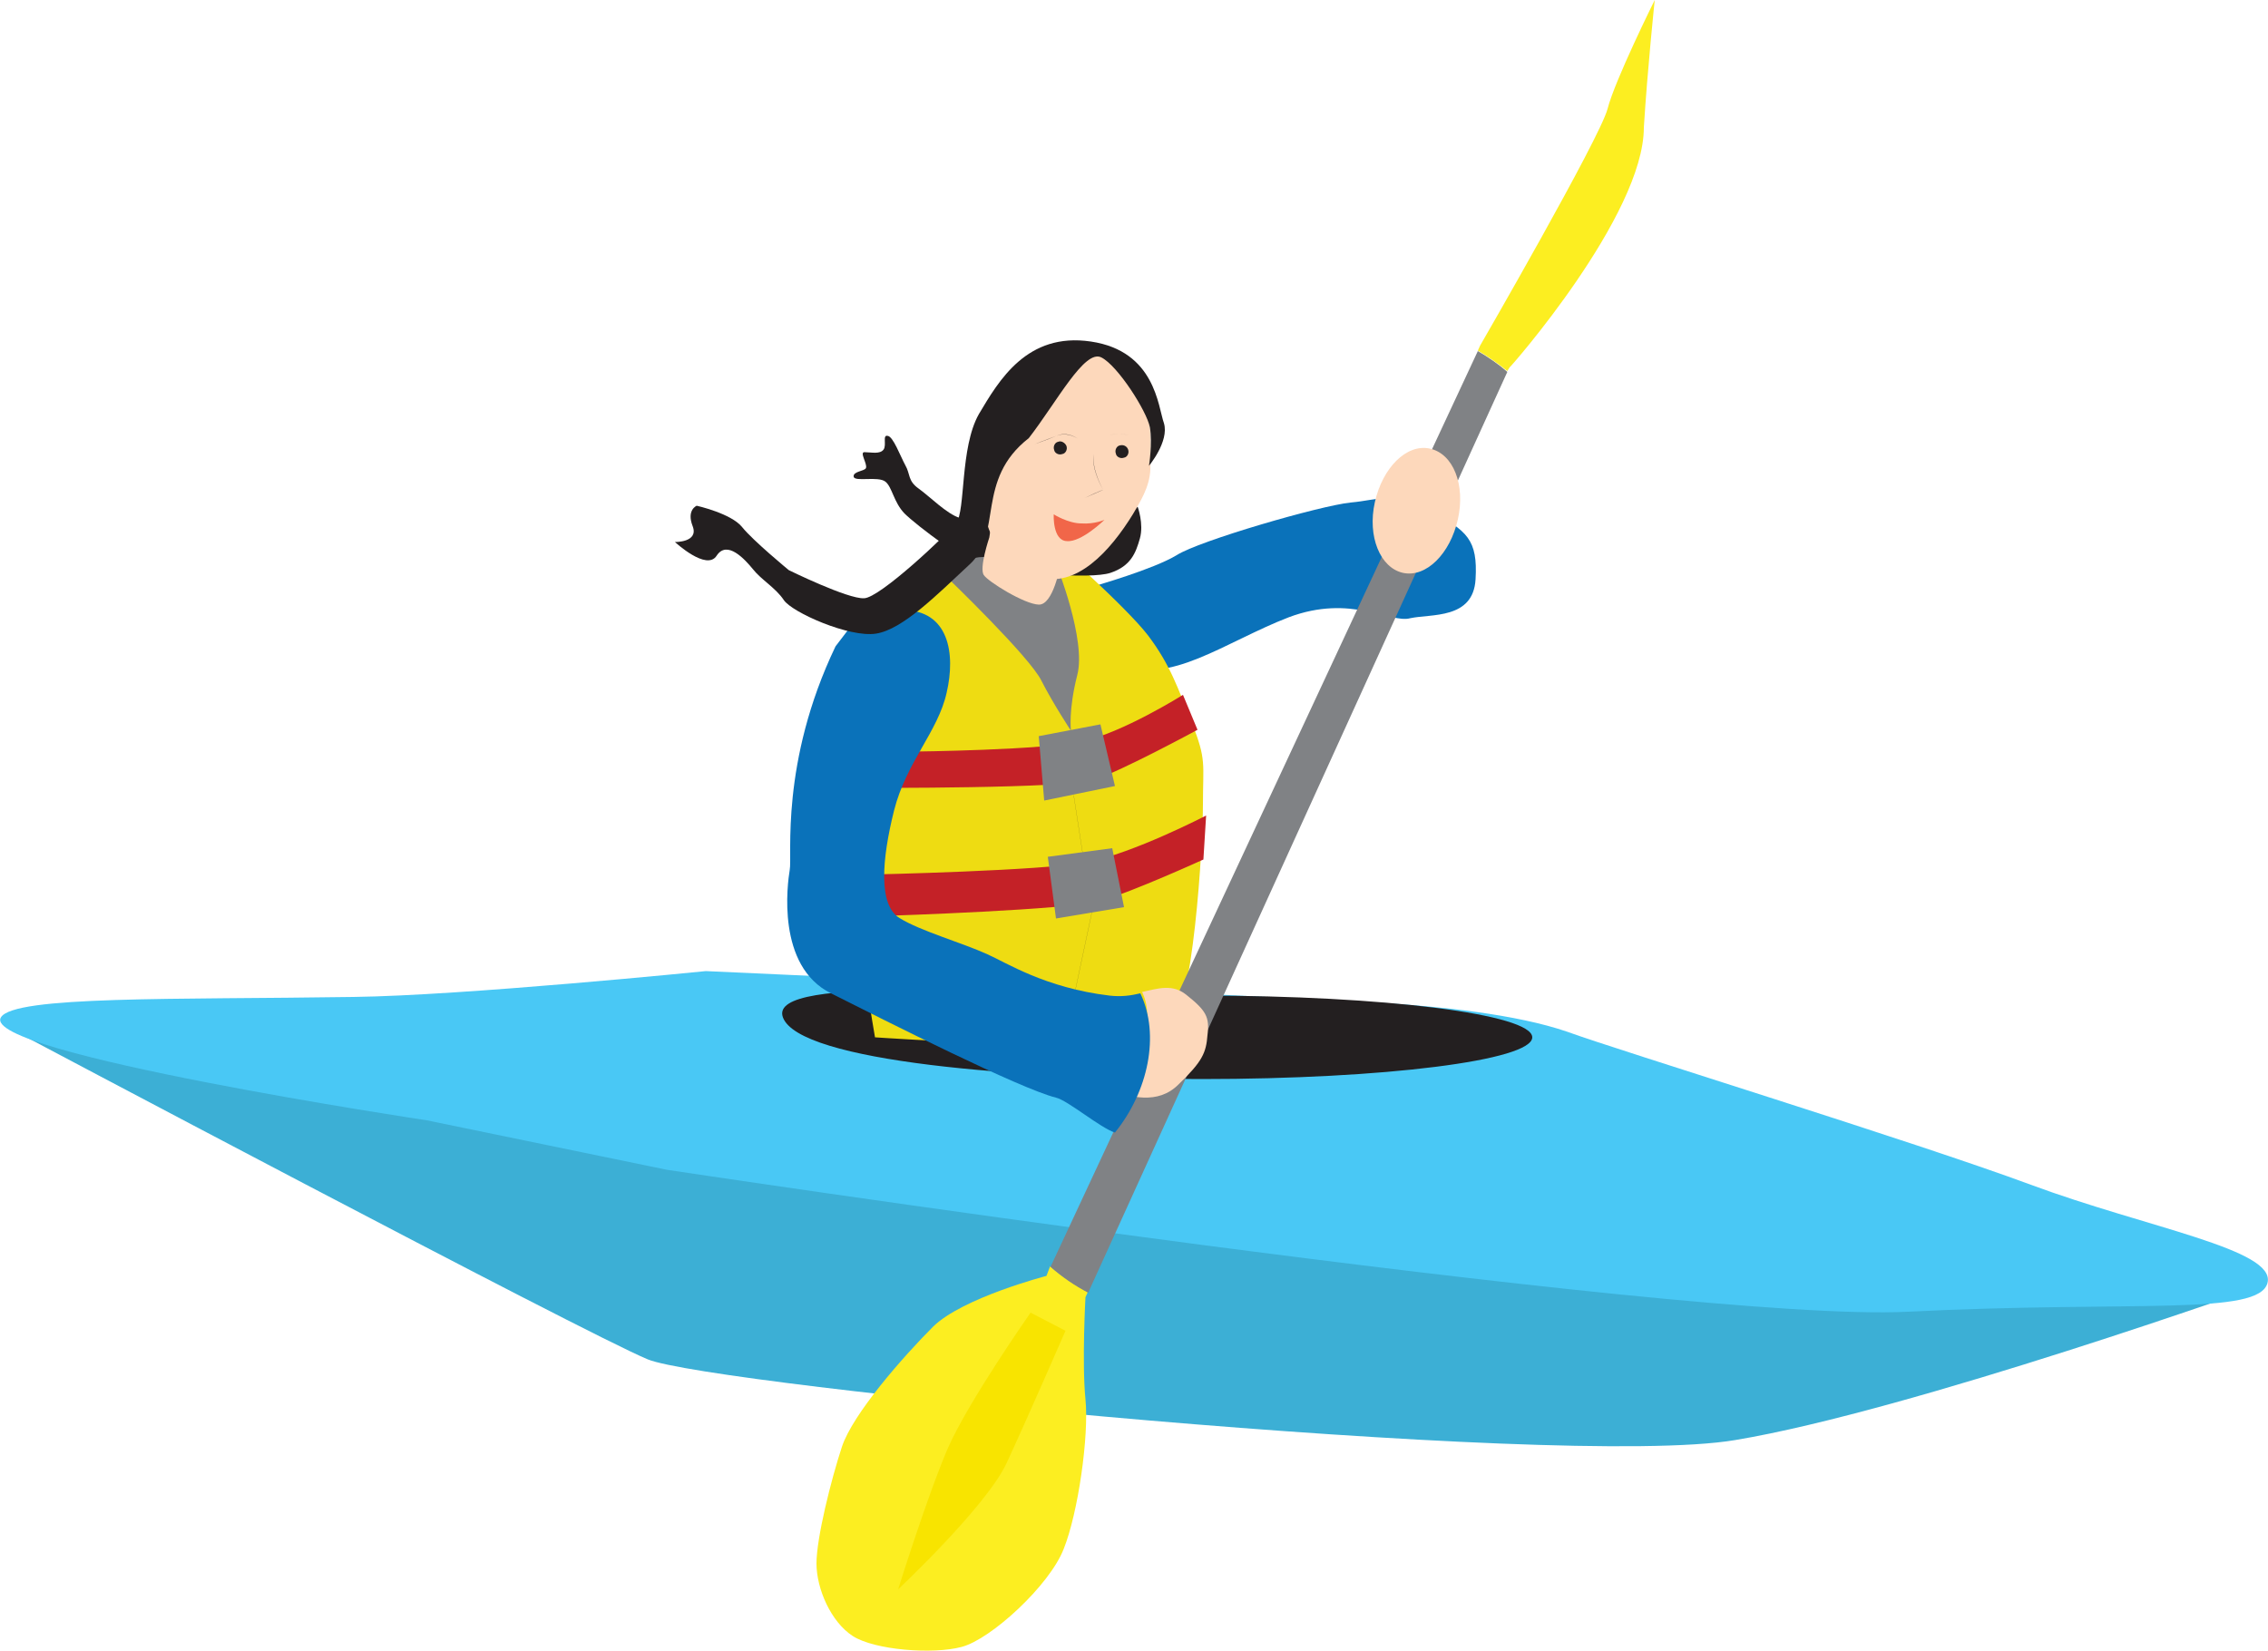 
        <svg xmlns:rdf="http://www.w3.org/1999/02/22-rdf-syntax-ns#" xmlns="http://www.w3.org/2000/svg" xmlns:cc="http://creativecommons.org/ns#" xmlns:xlink="http://www.w3.org/1999/xlink" xmlns:dc="http://purl.org/dc/elements/1.1/" x="0px" y="0px" width="500" height="364" viewBox="0 0 500 364" xml:space="preserve">
            <title>Kayaking</title>
            <desc xmlns:ian_image_library="https://ian.umces.edu/media-library/">
                <ian_image_library:title>Kayaking</ian_image_library:title>
                <ian_image_library:descr>Illustration of person kayaking</ian_image_library:descr>
                <ian_image_library:scene>
                    <ian_image_library:contains>recreation, outdoors, kayaking, kayaker, water, sport, paddle, paddling, human, person, people, woman, female, girl</ian_image_library:contains>
                    <ian_image_library:when>2003-01-01</ian_image_library:when>
                </ian_image_library:scene>
            </desc>
            
<g id="ian_symbols_e4776eade798535429291884321b6239">
	<path fill="#0A72BA" d="M259.4,122.4c5-3.2,31.6-10.9,38.3-11.6c6.7-0.6,9.4-2.7,17.5,1.8c8.3,4.4,10.6,6.4,10.1,15.1
		c-0.5,8.9-9.8,7.6-14.4,8.6c-4.4,1.2-13-5.4-26.8-0.2c-13.8,5.3-26.9,15.4-36.6,10c-9.7-5.4-6.2-16.9-6.2-16.9
		S254.3,125.5,259.4,122.4L259.4,122.4z"/>
	<path fill="#3CAFD5" d="M499.9,283c0,0-78.8,28.1-117.4,34.5c-38.6,6.5-226-12.1-239.7-17.8C129,294,1.5,226.4,1.5,226.4l64.6,5.6
		l69.7,17.1c0,0,49,4.1,76.4,7.3c27.4,3.2,119.8,20.9,137.5,24c17.7,3.1,87.6,4.8,101.3,5.6C464.5,286.9,499.9,283,499.9,283
		L499.9,283z"/>
	<path fill="#49C8F5" d="M345.6,227.5c11.2,4.1,76.5,24.2,102.1,33.7c25.6,9.5,54,14.2,52.2,21.6c-1.8,7.4-29.5,3.9-79.3,6.4
		S147,257.9,147,257.9L94.1,247c0,0-98.6-14.8-93.9-22.7c2.9-4.8,38.4-3.9,77.7-4.5c24.2-0.3,77.7-5.7,77.7-5.7s136,6.1,148.8,7
		C317.5,221.9,334.3,223.6,345.6,227.5L345.6,227.5z"/>
	<path fill="#231F20" d="M172.6,224.3c-3.6-9.8,51.9-4.8,92.3-4.8c40.2,0,72.9,4.1,72.9,9.2c0,5.1-32.7,9.2-72.9,9.2
		S176.2,234.1,172.6,224.3L172.6,224.3z"/>
	<path fill="#EEDC12" d="M231.4,118.9c0,0-26.9,9.7-40.5,15.3c-13.6,5.6,2,94.5,2,94.5s59,4.1,64.6-0.8c5.6-4.8,7.7-41.7,7.7-50.7
		c0-8.8,0.8-9.7-2.4-17.7c-3.2-8-4.8-12.9-9.7-19.4C248.2,133.7,231.4,118.9,231.4,118.9L231.4,118.9z"/>
	<path fill="#FCEE21" d="M230.7,281.3c0,0-18.5,4.8-25,11.2c-6.5,6.5-17.7,19.2-20.1,26.5c-2.4,7.3-5.6,20.1-5.6,25.7
		c0,5.6,3.2,12.9,8,16c4.8,3.1,17.7,4.1,24,2.4c6.5-1.7,19.4-13.6,22.5-21.6c3.2-8,5.6-25,4.8-33c-0.8-8,0-22.5,0-22.5l0.5-1.1
		c-3-1.7-5.7-3.5-8.3-5.7L230.7,281.3L230.7,281.3z"/>
	<path fill="#F8E400" d="M227.2,289.4c0,0-13.6,19.4-18.2,29.8c-4.5,10.4-11,31.2-11,31.2s19.4-18.2,23.9-27.8
		c4.5-9.7,13-29.2,13-29.2L227.2,289.4L227.2,289.4z"/>
	<path fill="#808285" d="M325.8,77.4l-94.2,201.9c2.6,2.3,5.4,4.2,8.3,5.7l92.4-203C330.4,80.3,328.2,78.8,325.8,77.4L325.8,77.4z"
		/>
	<path fill="#FCEE21" d="M362.4,28.1c0.8-12.9,2.4-28.1,2.4-28.1s-8.8,17.7-10.4,24c-1.7,6.5-28.1,52.2-28.1,52.2l-0.5,1.1
		c2.4,1.4,4.5,2.9,6.5,4.5l0.5-0.8C332.8,81.2,362.4,47.5,362.4,28.1L362.4,28.1z"/>
	<path fill="#FDD8BB" d="M321.4,114.5c-1.7,7.6-7,12.9-12.1,11.8c-5-1.1-7.9-8-6.2-15.6c1.7-7.6,7-12.9,12.1-11.8
		C320.4,100,323.1,106.9,321.4,114.5L321.4,114.5z"/>
	<path fill="#FDD8BB" d="M261.5,219.3c-3-2.4-6.1-1.4-9.7-0.6c3.5,7.6-2.1,13.8-8,21.3c5.4,2,11.5,3.6,16-0.9
		c5.3-5.1,6.1-7,6.4-10.9C266.7,224.2,265.9,222.8,261.5,219.3L261.5,219.3z"/>
	<polyline fill="none" stroke="#231F20" stroke-width="2.000000e-02" points="236.7,175.3 240.7,201.2 236.3,221.9 	"/>
	<path fill="#C42127" d="M260.8,153.2l3.2,7.7c0,0-16.8,9.1-22.7,11c-5.9,2-50.4,1.8-50.4,1.8l10.4-8c0,0,28.9-0.3,37.4-2.3
		C247.2,161.7,260.8,153.2,260.8,153.2L260.8,153.2z"/>
	<path fill="#C42127" d="M265.9,179.8l-0.6,9.7c0,0-15.6,7.1-22.5,9.1c-7,2-47,3.3-47,3.3l-3.5-9.1c0,0,37.4-0.8,47.3-2.7
		C249.7,188.2,265.9,179.8,265.9,179.8L265.9,179.8z"/>
	<path fill="#0A72BA" d="M251.4,219c-2.1,0.5-4.2,0.8-6.8,0.5c-14.2-1.7-22.8-7.3-26.9-9.1c-5.7-2.6-14.7-5.1-19.4-8
		c-4.7-2.9-3.9-12.9-1.2-23.7c2.7-10.7,9.7-17.4,11.6-26c2-8.6,0.5-18.2-9.7-18.2c-10.2,0-8.3-0.3-14.8,8
		c-12.3,25.7-9.5,46.3-10.1,49.3c-0.5,3-3,21.2,9.1,27.2c12.1,6.1,41.6,21,49.6,23c2.6,0.6,9.8,6.7,13,7.7
		C253.1,240.7,255.8,228.2,251.4,219L251.4,219z"/>
	<polygon fill="#808285" points="229,162.3 230.2,176.5 245.8,173.3 242.6,159.7 	"/>
	<polygon fill="#808285" points="231,188.9 245.2,187 247.8,200 232.8,202.5 	"/>
	<path fill="#231F20" d="M188.2,105.1c0.2,1.2,5.4-0.2,7,1.1c1.5,1.2,1.8,4.5,4.2,7c2.4,2.4,14.2,11.6,19.2,12.3
		c5,0.6,21.6,2.3,26.2,0.8c4.5-1.5,5.6-4.4,6.5-7.6c0.9-3.2-0.5-7-0.5-7l-8.8,8.2c0,0-27.5-4.8-30.4-5.7c-2.9-0.9-6.7-4.8-9.1-6.5
		c-2.4-1.7-1.8-3.2-2.9-5.1c-1.1-2-2.7-6.4-3.9-6.5c-1.2-0.3-0.2,2-0.9,3c-0.8,1.1-2.7,0.6-4.1,0.6c-1.4-0.2,0.6,2.6,0.2,3.5
		C190.6,103.9,188,103.9,188.2,105.1L188.2,105.1z"/>
	<path fill="#808285" d="M208.9,127.4c0,0,18.2,17.5,20.7,22.7c2.6,5.1,6.5,11,6.5,11s-0.6-4.5,1.4-12.3c2-7.7-4.5-24-4.5-24
		s-11-2-16.2-2C211.5,122.8,208.9,127.4,208.9,127.4L208.9,127.4z"/>
	<path fill="#FDD8BB" d="M218.4,116.5l-0.3,2c0,0-2.3,6.8-1.2,8.3c0.9,1.4,8.9,6.4,12.1,6.5c3.2,0.1,4.7-8.5,4.7-8.5L218.4,116.5
		L218.4,116.5z"/>
	<path fill="#FDD8BB" d="M218.4,95.7c4.7-15,15.1-21,26-17.5c10.9,3.5,9.2,21.5,9.2,25.4c-0.2,3.9-2.3,7.1-3.8,9.7
		c-5.1,8.3-12.6,16.5-20.9,13.9C217.8,123.7,213.6,110.7,218.4,95.7L218.4,95.7z"/>
	<path fill="#231F20" d="M240.5,75.3c-14.1-2.1-20.3,8.6-24.7,16c-4.2,7.4-2.9,21.3-5,24c-2.1,2.6-16.8,16.5-20.3,16.6
		c-3.6,0.2-16.6-6.2-16.6-6.2s-7.9-6.5-10.3-9.5c-2.4-3-10-4.7-10-4.7s-2.3,0.9-0.9,4.5c1.4,3.6-3.9,3.5-3.9,3.5s7,6.5,9.2,3
		c2.3-3.5,6.2,0.8,8,3c1.8,2.3,5,4.1,6.8,6.8c1.8,2.7,14.4,8.3,20.3,7.4c5.9-0.9,13.5-8.6,20.7-15.3c7.3-6.7,1.2-18.6,13-27.8
		c6.2-8,12.3-19.7,16-17.8c3.6,1.8,10,11.8,10.7,15.4c0.6,3.6-0.2,8.5-0.2,8.5s4.5-5.4,3.3-9.4C255.3,89.7,254.7,77.4,240.5,75.3
		L240.5,75.3z"/>
	<path fill="#231F20" d="M239.1,109.8c3.8-1.7,4.1-1.8,4.1-1.8s-2.7-4.7-2-7.9l0,0c-0.8,3.2,2,7.9,2,7.9S242.9,108,239.1,109.8z"/>
	<path fill="#231F20" d="M252.9,97.4L252.9,97.4c0,0-2.1-0.6-4.2-1.4c-2.1-0.8-4.1,0-4.1,0l0,0l0,0c0,0,2.1-0.8,4.1,0
		C250.8,96.8,252.9,97.4,252.9,97.4L252.9,97.4L252.9,97.4z"/>
	<path fill="#231F20" d="M248.7,99.1c0.3,0.8-0.2,1.7-0.9,1.8c-0.8,0.3-1.7-0.2-1.8-0.9c-0.3-0.8,0.2-1.7,0.9-1.8
		C247.6,98,248.4,98.3,248.7,99.1L248.7,99.1z"/>
	<path fill="#231F20" d="M228.1,97.9c0,0,2.4-0.8,4.8-1.8c2.4-1,4.7,0.6,4.7,0.6l0,0l0,0c0,0-2.3-1.7-4.7-0.6
		C230.5,97,228.1,97.9,228.1,97.9z"/>
	<path fill="#231F20" d="M235.1,98.3c0.3,0.8-0.2,1.7-0.9,1.8c-0.8,0.3-1.7-0.2-1.8-0.9c-0.3-0.8,0.2-1.7,0.9-1.8
		C233.9,97.1,234.8,97.6,235.1,98.3L235.1,98.3z"/>
	<path fill="#F16649" d="M232.3,113.4c0,0,3.2,2,6.1,2c2.9,0.2,5.1-0.8,5.1-0.8s-5.1,5-8.3,4.7C232,119.2,232.3,113.4,232.3,113.4
		L232.3,113.4z"/>
</g>
</svg>
